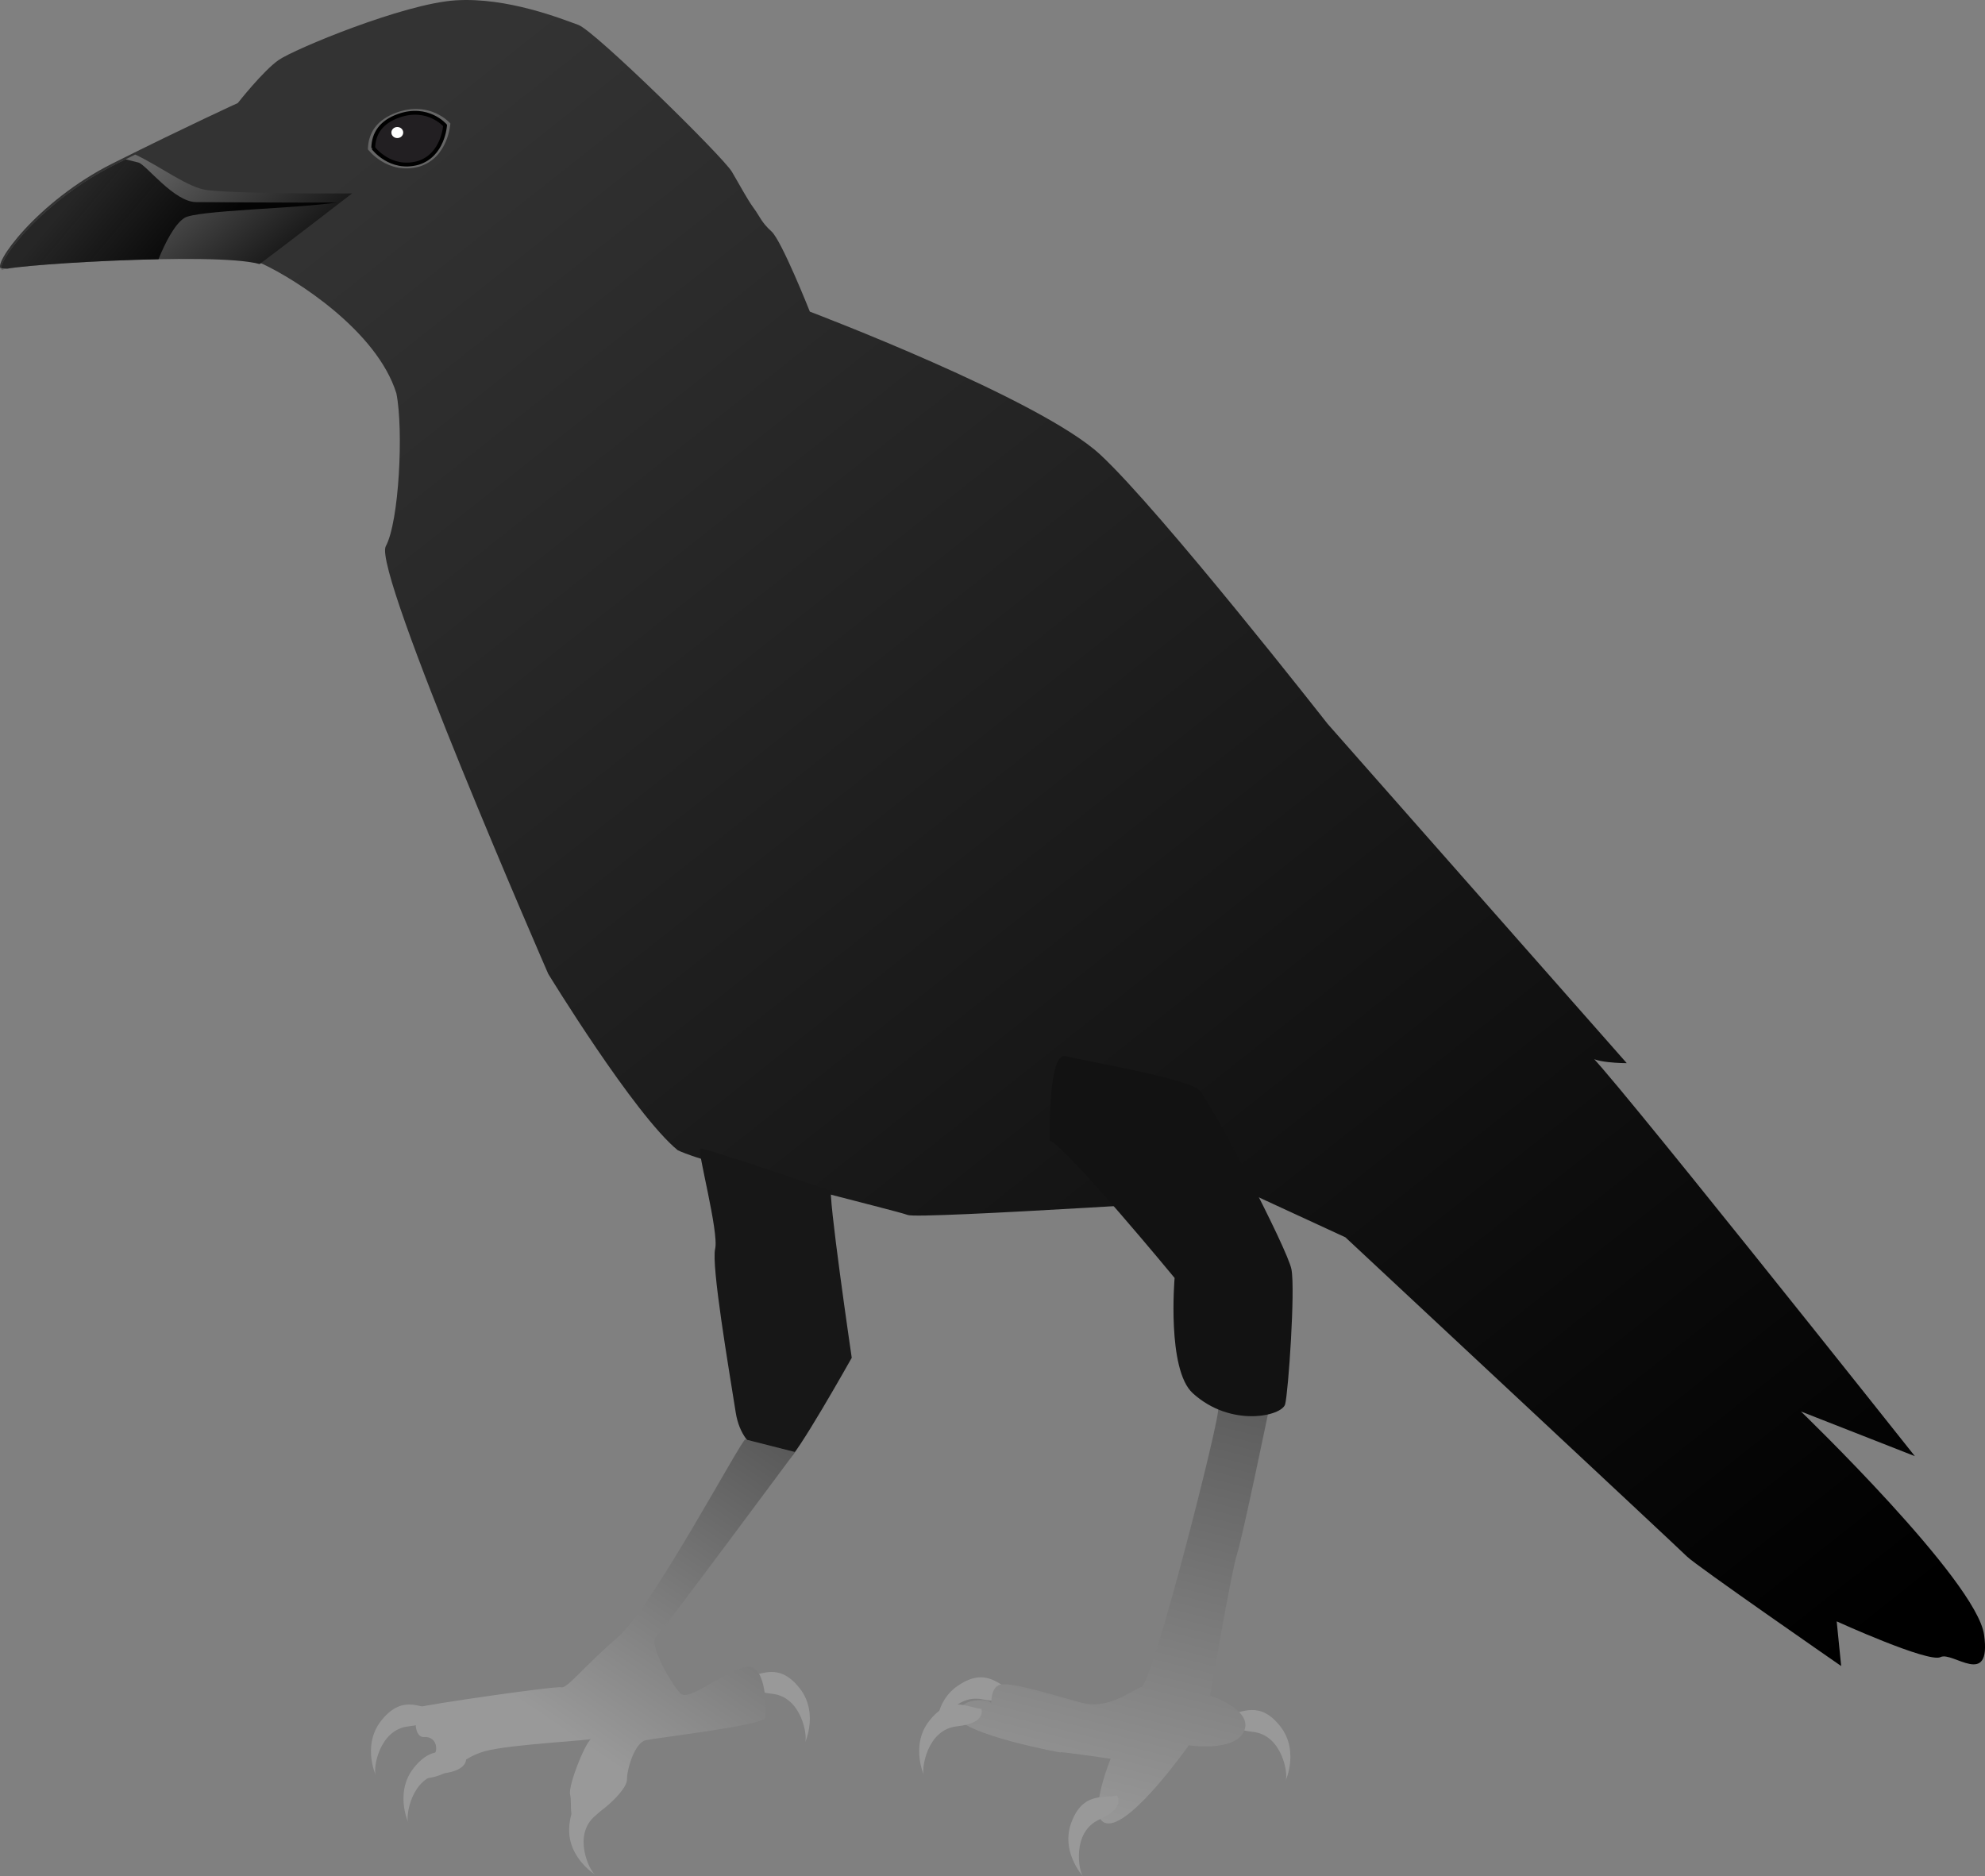<?xml version="1.0" encoding="UTF-8"?>
<svg width="137.17mm" height="129.68mm" version="1.1" viewBox="0 0 137.17 129.68" xmlns="http://www.w3.org/2000/svg" xmlns:xlink="http://www.w3.org/1999/xlink">
<rect x="0" y="0" width="137.17" height="129.68" fill="#808080" stroke="none"/>
<defs>
<linearGradient id="e" x1="92.53" x2="107.48" y1="180.14" y2="158.1" gradientTransform="translate(-.309 .077)" gradientUnits="userSpaceOnUse">
<stop stop-color="#999" offset="0"/>
<stop stop-color="#555" offset="1"/>
</linearGradient>
<linearGradient id="d" x1="138.14" x2="130.67" y1="157.55" y2="187.45" gradientUnits="userSpaceOnUse">
<stop stop-color="#5e5e5e" offset="0"/>
<stop stop-color="#999" offset="1"/>
</linearGradient>
<linearGradient id="c" x1="89.039" x2="179.62" y1="60.764" y2="175.09" gradientUnits="userSpaceOnUse">
<stop stop-color="#333" offset="0"/>
<stop offset="1"/>
</linearGradient>
<linearGradient id="b" x1="238.17" x2="271.36" y1="264.92" y2="304.72" gradientUnits="userSpaceOnUse">
<stop stop-color="#676767" offset="0"/>
<stop stop-color="#080808" offset="1"/>
</linearGradient>
<linearGradient id="a" x1="219.61" x2="246.21" y1="274.2" y2="296.67" gradientUnits="userSpaceOnUse">
<stop stop-color="#262626" offset="0"/>
<stop stop-color="#020202" stop-opacity=".957" offset="1"/>
</linearGradient>
</defs>
<g transform="translate(-52.391 -59.951)">
<path d="m52.505 78.531c-0.772-0.154 2.43-4.668 7.677-7.291 5.247-2.623 8.642-4.167 8.642-4.167s1.741-2.216 2.816-2.97 8.643-3.898 12.229-4.128c3.586-0.23 7.353 1.29 8.487 1.697 1.135 0.408 9.998 9.113 10.609 10.146s1.052 1.89 1.505 2.508 0.526 0.98 1.234 1.62 2.65 5.542 2.65 5.542 15.894 6.018 20.061 9.876c4.167 3.858 15.714 18.608 15.714 18.608l20.678 23.456s-2.623 0-2.623-0.617 22.53 27.776 22.53 27.776l-7.87-3.086s12.137 11.692 12.654 15.431-2.185 1.122-3.009 1.543-7.176-2.469-7.176-2.469l0.309 3.086s-10.03-6.944-10.648-7.561c-0.617-0.617-23.61-22.067-23.61-22.067l-6.018-2.778s-23.456 1.543-24.227 1.234-13.657-3.395-15.894-4.475c-3.009-2.469-8.95-12.191-8.95-12.191s-12.152-27.854-11.226-29.551c0.926-1.697 1.234-8.063 0.733-10.57-1.35-4.321-6.944-7.87-9.259-8.95-2.315-1.08-19.096 0.039-18.016 0.347z" fill="url(#c)"/>
<path d="m104.05 175.81c0.982-0.109 2.182-0.982 3.601 0.818 1.419 1.8 0.218 4.092 0.382 3.71 0.164-0.382-0.218-3.11-2.291-3.328-2.073-0.218-1.691-1.2-1.691-1.2z" fill="#999"/>
<path d="m82.328 178.06c-0.982-0.109-2.182-0.982-3.601 0.818-1.419 1.8-0.218 4.092-0.382 3.71-0.164-0.382 0.218-3.11 2.291-3.328s1.691-1.2 1.691-1.2z" fill="#999"/>
<path d="m122.26 176.76c-0.904-0.4-1.785-1.594-3.68-0.304-1.895 1.29-1.44 3.836-1.481 3.423-0.041-0.413 1.145-2.9 3.187-2.484 2.043 0.416 1.974-0.635 1.974-0.635z" fill="#999"/>
<path d="m137.26 178.44c0.982-0.109 2.182-0.982 3.601 0.818 1.419 1.8 0.218 4.092 0.382 3.71 0.164-0.382-0.218-3.11-2.291-3.328-2.073-0.218-1.691-1.2-1.691-1.2z" fill="#999"/>
<path d="m136.56 157.33c0.273 0.109-4.474 18.877-5.292 19.204s-2.291 1.582-4.146 1.091c-1.855-0.491-4.747-1.419-5.565-1.255-0.818 0.164-0.6 1.528-0.709 1.255-0.109-0.273-2.237-0.382-2.291 0.873-0.055 1.255 7.529 2.673 7.147 2.564-0.382-0.109 3.437 0.436 3.437 0.436s-1.855 4.528-0.109 4.474c1.746-0.055 5.51-5.401 5.51-5.401s3.164 0.491 3.819-0.982c0.655-1.473-2.346-2.455-2.346-2.455s1.473-8.62 1.855-9.766 2.237-10.148 2.237-10.148-3.983 0.164-3.546 0.109z" fill="url(#d)"/>
<path transform="scale(.265)" d="m232.96 266.54c-1.871 0.924-3.472 1.7-5.494 2.711-19.425 9.713-31.425 26.27-29.166 27.49-1.58-1.206 55.32-4.966 67.104-1.643 8.215-6.146 24.111-18.428 24.111-18.428 0 0-27.425 0.207-37.529-0.824-5.199-0.53-12.183-6.116-19.025-9.307zm-34.66 30.201c0.03 0.023 0.076 0.045 0.15 0.066-0.059-0.012-0.103-0.041-0.15-0.066z" fill="url(#b)"/>
<path transform="scale(.265)" d="m230.44 267.78c-1.054 0.524-1.885 0.922-2.982 1.471-17.882 8.941-29.476 23.686-29.443 26.926 0.514 0.039 1.05 0.08 1.572 0.119 4.95-0.859 23.115-2.144 39.441-2.461 1.629-3.979 4.113-9.085 6.764-10.771 3.156-2.009 29.308-2.429 39.788-4.031-9.886 0.113-32.941-0.094-36.695-0.094-5.774 0-12.991-9.69-15.053-10.309 0 0-1.387-0.354-3.393-0.85z" fill="url(#a)"/>
<path d="m77.813 70.271c0.029-1.166 0.635-2.064 2.016-2.553 2.325-0.824 3.685 0.766 3.685 0.766s-0.139 2.362-2.138 2.977c-2.22 0.616-3.563-1.19-3.563-1.19z" fill="#666"/>
<path d="m78.182 70.176c0.025-1.016 0.553-1.797 1.756-2.224 2.025-0.717 3.209 0.667 3.209 0.667s-0.121 2.057-1.862 2.593c-1.933 0.536-3.103-1.037-3.103-1.037z" fill="#221f22" stroke="#000" stroke-width=".265px"/>
<ellipse cx="79.846" cy="69.111" rx=".409" ry=".382" fill="#fff"/>
<path d="m109.83 142.06c-0.273 0.218 1.419 11.73 1.419 11.73s-3.983 7.093-4.419 7.038c-0.436-0.055-3.11-0.164-3.601-3.273-0.491-3.11-1.691-10.148-1.419-11.294s-1.255-6.82-1.037-6.929 9.111 2.946 9.111 2.946z" fill="#171717"/>
<path d="m124.94 138.78c1.2 0.491 8.62 9.493 8.62 9.493s-0.546 6.329 1.255 7.965c2.636 2.397 6.165 1.582 6.383 0.764s0.709-7.911 0.436-9.329c-0.273-1.419-5.565-11.566-6.383-12.385-0.818-0.818-7.965-2.019-9.22-2.346-1.255-0.327-1.091 5.838-1.091 5.838z" fill="#121212"/>
<path d="m103.9 159.43c-0.218-0.109-6.438 11.621-8.784 13.64-2.346 2.019-3.546 3.601-3.928 3.492-0.382-0.109-9.384 1.2-9.766 1.364-0.382 0.164-0.546 2.128 0.273 2.073 0.818-0.055 1.037 0.818 0.655 1.309-0.382 0.491-2.073 1.746-0.382 1.528 1.691-0.218 2.182-1.364 3.928-1.855 1.746-0.491 7.747-0.764 7.42-0.873-0.327-0.109-1.691 3.219-1.528 3.874 0.164 0.655-0.218 2.237 0.873 1.855 1.091-0.382 3.055-2.128 3.055-2.892s0.546-2.564 1.309-2.728c0.764-0.164 8.129-1.037 8.238-1.528 0.109-0.491 0.109-3.546-1.146-3.546s-4.092 2.455-4.692 1.855-2.237-3.383-1.691-3.928c0.546-0.546 9.602-12.767 9.602-12.767z" fill="url(#e)"/>
<path d="m84.574 181.33c-0.982-0.109-2.182-0.982-3.601 0.818-1.419 1.8-0.218 4.092-0.382 3.71-0.164-0.382 0.218-3.11 2.291-3.328s1.691-1.2 1.691-1.2z" fill="#999"/>
<path d="m94.251 183.5c-0.874 0.46-2.358 0.41-2.523 2.696-0.166 2.286 2.113 3.511 1.763 3.287-0.35-0.225-1.562-2.698 0.032-4.04 1.595-1.343 0.728-1.942 0.728-1.942z" fill="#999"/>
<path d="m129.57 184.04c-0.966 0.206-2.381-0.245-3.16 1.91-0.78 2.155 1.081 3.953 0.805 3.642-0.276-0.311-0.772-3.02 1.127-3.88 1.899-0.86 1.228-1.672 1.228-1.672z" fill="#999"/>
<path d="m120.21 178.06c-0.982-0.109-2.182-0.982-3.601 0.818-1.419 1.8-0.218 4.092-0.382 3.71-0.164-0.382 0.218-3.11 2.291-3.328 2.073-0.218 1.691-1.2 1.691-1.2z" fill="#999"/>
</g>
</svg>
